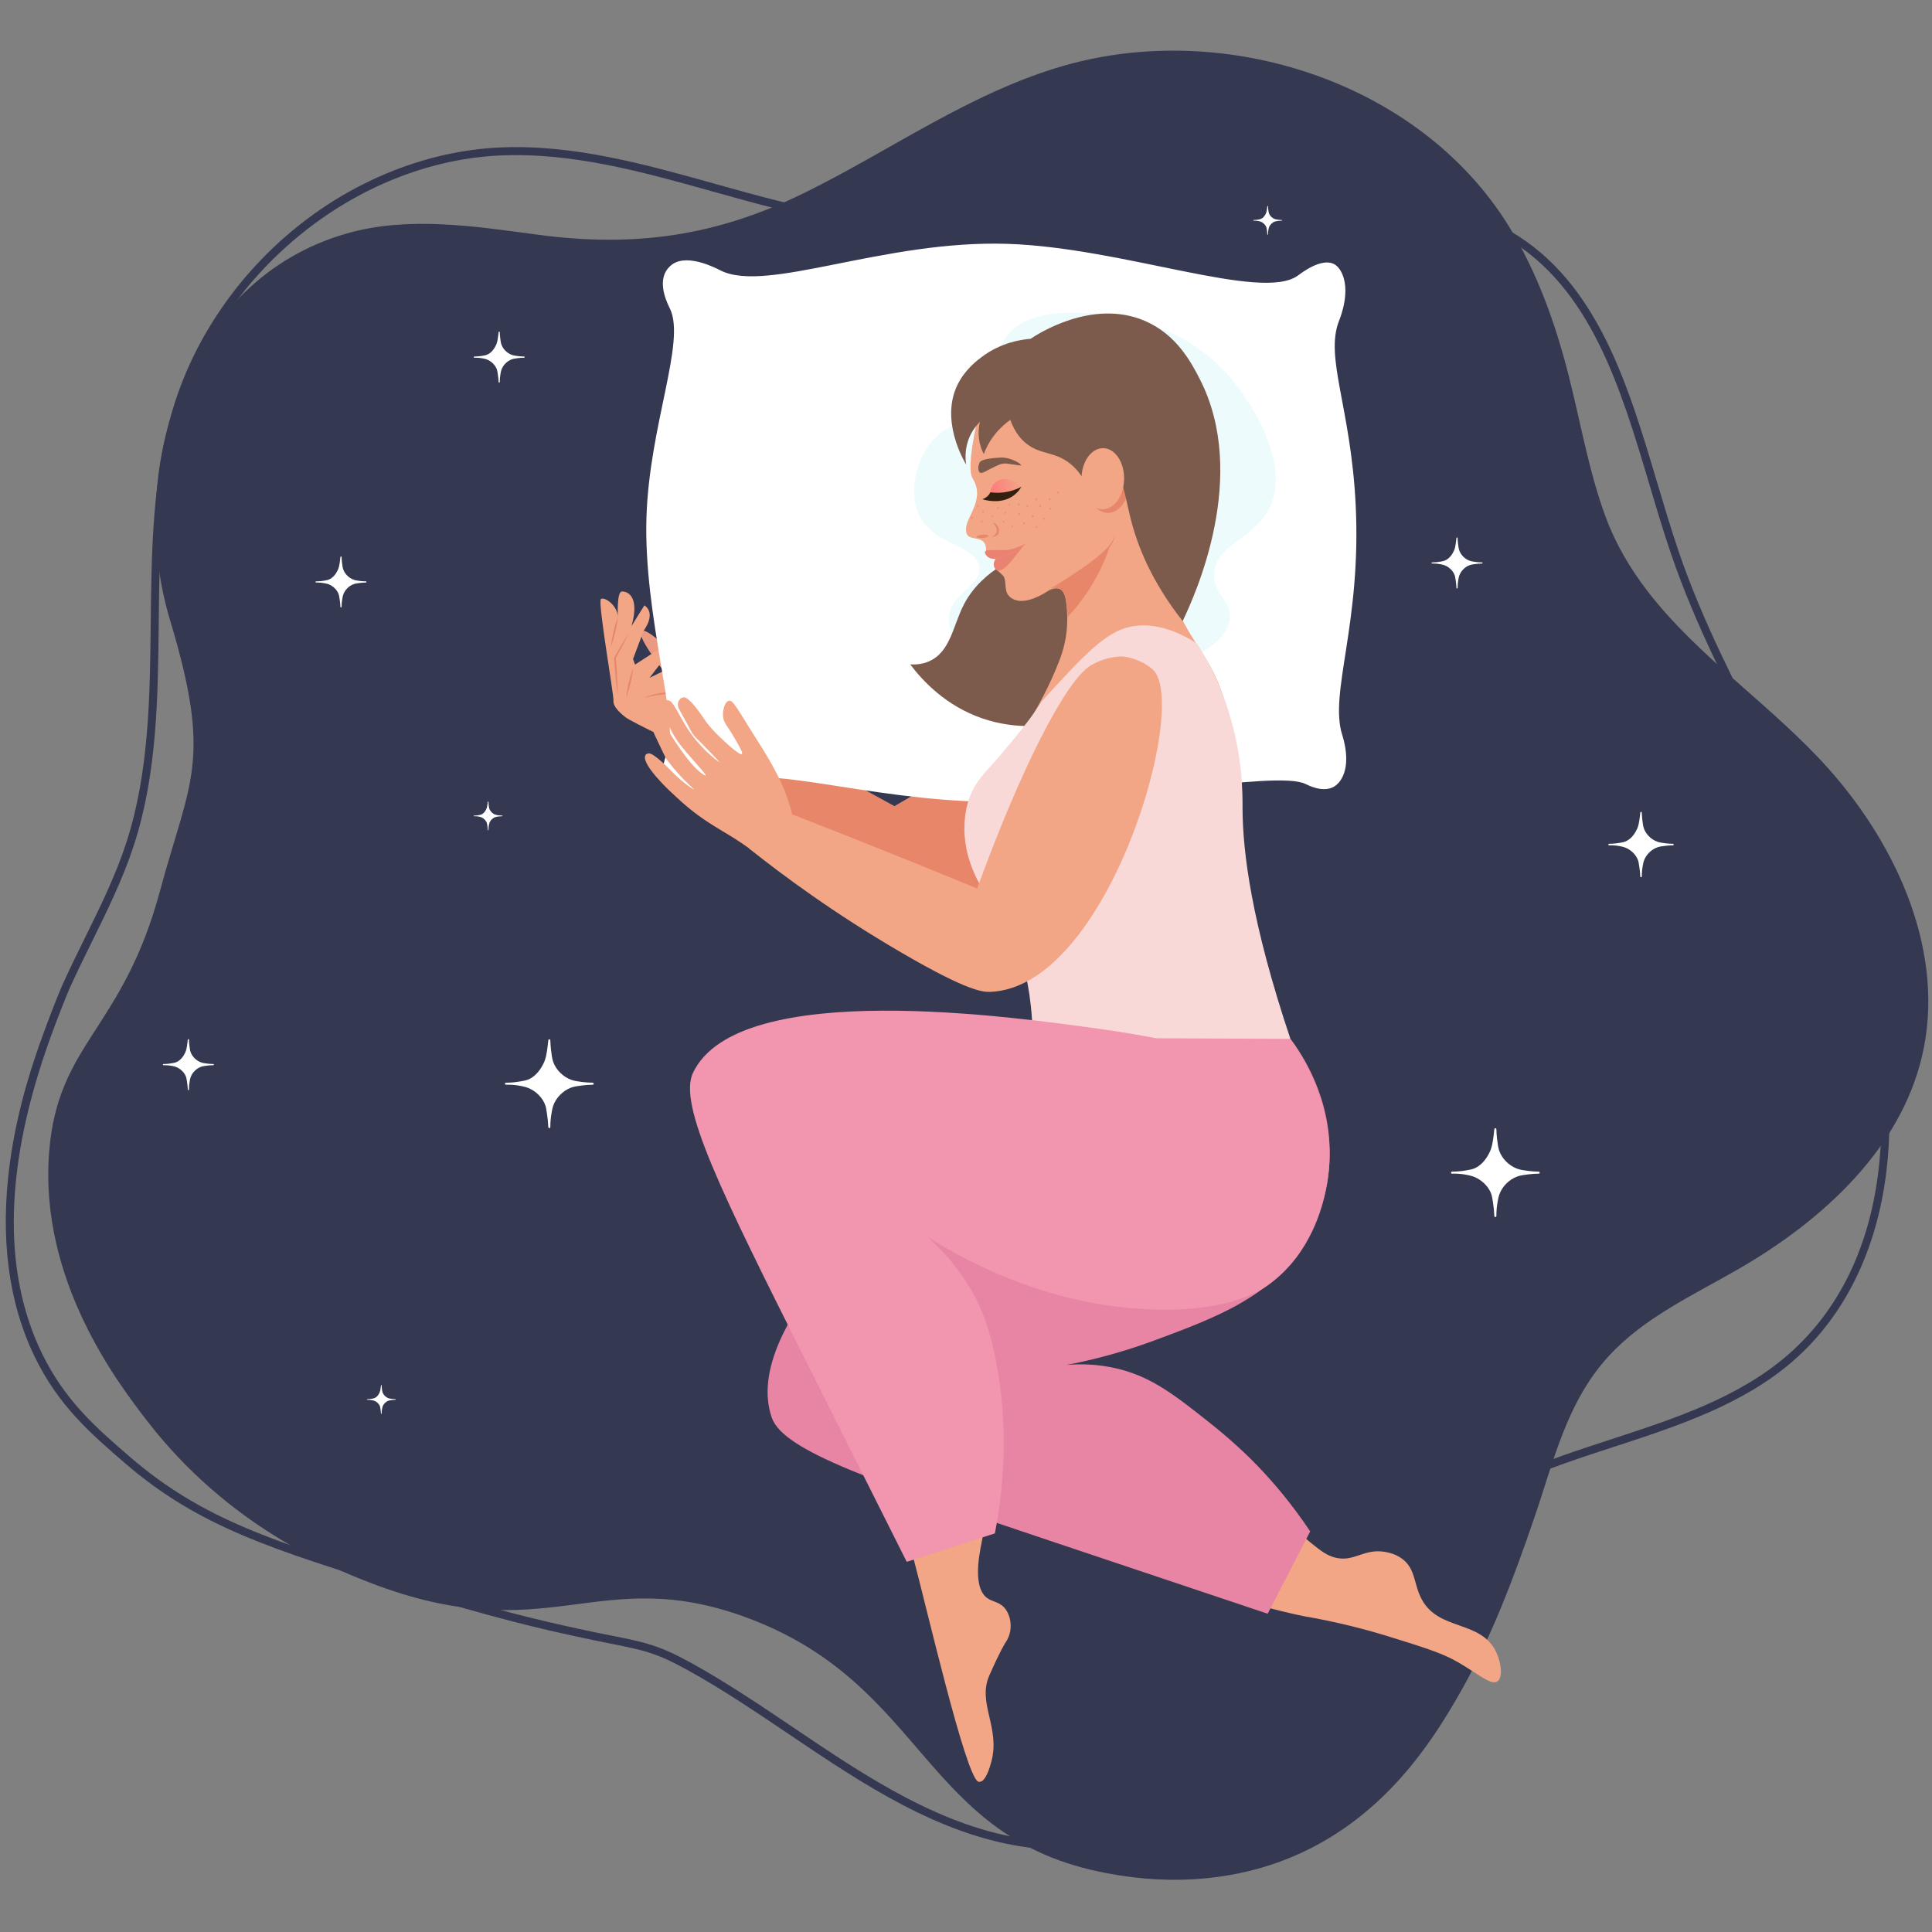 <svg version="1.2" preserveAspectRatio="xMidYMid meet" height="350" viewBox="0 0 262.5 262.5" zoomAndPan="magnify" width="350" xmlns:xlink="http://www.w3.org/1999/xlink" xmlns="http://www.w3.org/2000/svg"><rect x="0" y="0" width="262.5" height="262.5" fill="#808080" stroke="none"/><defs><clipPath id="4f4f497e0c"><path d="M 6.484 6.883 L 261.996 6.883 L 261.996 255.402 L 6.484 255.402 Z M 6.484 6.883"></path></clipPath><clipPath id="891c39f914"><path d="M 134.508 65 L 138.848 65 L 138.848 67 L 134.508 67 Z M 134.508 65"></path></clipPath><clipPath id="8e82d98126"><path d="M 134.555 66.891 C 134.555 66.891 134.57 66.258 135.051 65.73 C 135.051 65.73 135.398 65.348 135.945 65.172 C 137.285 64.746 138.719 66.078 138.781 66.137 C 138.441 66.34 138.016 66.551 137.504 66.715 C 136.273 67.102 135.191 67.004 134.555 66.891 Z M 134.555 66.891"></path></clipPath><clipPath id="c65a970f1d"><path d="M 134.555 66.891 C 134.555 66.891 134.57 66.258 135.051 65.73 C 135.051 65.73 135.398 65.348 135.945 65.172 C 137.285 64.746 138.719 66.078 138.781 66.137 C 138.441 66.34 138.016 66.551 137.504 66.715 C 136.273 67.102 135.191 67.004 134.555 66.891"></path></clipPath><clipPath id="c40b00d972"><path d="M 134.117 64.832 L 134.711 67.895 L 139.223 67.016 L 138.629 63.957 Z M 134.117 64.832"></path></clipPath><linearGradient id="a3f0736eed" y2="0" gradientUnits="userSpaceOnUse" x2="1.051" y1="0" gradientTransform="matrix(4.212,-0.819,0.818,4.217,134.458,66.397)" x1="-0.006"><stop offset="0" style="stop-color:#ff7b7b;stop-opacity:1;"></stop><stop offset="0.016" style="stop-color:#ff7b7b;stop-opacity:1;"></stop><stop offset="0.031" style="stop-color:#ff7c7b;stop-opacity:1;"></stop><stop offset="0.047" style="stop-color:#ff7c7b;stop-opacity:1;"></stop><stop offset="0.062" style="stop-color:#fe7d7b;stop-opacity:1;"></stop><stop offset="0.07" style="stop-color:#fe7d7c;stop-opacity:1;"></stop><stop offset="0.078" style="stop-color:#fe7e7c;stop-opacity:1;"></stop><stop offset="0.094" style="stop-color:#fe7f7c;stop-opacity:1;"></stop><stop offset="0.109" style="stop-color:#fe7f7c;stop-opacity:1;"></stop><stop offset="0.125" style="stop-color:#fd807c;stop-opacity:1;"></stop><stop offset="0.141" style="stop-color:#fd817c;stop-opacity:1;"></stop><stop offset="0.156" style="stop-color:#fd817c;stop-opacity:1;"></stop><stop offset="0.172" style="stop-color:#fd827d;stop-opacity:1;"></stop><stop offset="0.188" style="stop-color:#fd837d;stop-opacity:1;"></stop><stop offset="0.195" style="stop-color:#fd837d;stop-opacity:1;"></stop><stop offset="0.203" style="stop-color:#fc847d;stop-opacity:1;"></stop><stop offset="0.219" style="stop-color:#fc847d;stop-opacity:1;"></stop><stop offset="0.227" style="stop-color:#fc847d;stop-opacity:1;"></stop><stop offset="0.234" style="stop-color:#fc857e;stop-opacity:1;"></stop><stop offset="0.25" style="stop-color:#fc857e;stop-opacity:1;"></stop><stop offset="0.266" style="stop-color:#fc867e;stop-opacity:1;"></stop><stop offset="0.273" style="stop-color:#fc867e;stop-opacity:1;"></stop><stop offset="0.281" style="stop-color:#fb877e;stop-opacity:1;"></stop><stop offset="0.297" style="stop-color:#fb877e;stop-opacity:1;"></stop><stop offset="0.312" style="stop-color:#fb887e;stop-opacity:1;"></stop><stop offset="0.328" style="stop-color:#fb897e;stop-opacity:1;"></stop><stop offset="0.344" style="stop-color:#fa897f;stop-opacity:1;"></stop><stop offset="0.352" style="stop-color:#fa8a7f;stop-opacity:1;"></stop><stop offset="0.359" style="stop-color:#fa8b7f;stop-opacity:1;"></stop><stop offset="0.375" style="stop-color:#fa8b7f;stop-opacity:1;"></stop><stop offset="0.391" style="stop-color:#fa8c7f;stop-opacity:1;"></stop><stop offset="0.406" style="stop-color:#fa8c7f;stop-opacity:1;"></stop><stop offset="0.422" style="stop-color:#f98d80;stop-opacity:1;"></stop><stop offset="0.438" style="stop-color:#f98e80;stop-opacity:1;"></stop><stop offset="0.453" style="stop-color:#f98e80;stop-opacity:1;"></stop><stop offset="0.469" style="stop-color:#f98f80;stop-opacity:1;"></stop><stop offset="0.477" style="stop-color:#f99080;stop-opacity:1;"></stop><stop offset="0.484" style="stop-color:#f89181;stop-opacity:1;"></stop><stop offset="0.5" style="stop-color:#f89181;stop-opacity:1;"></stop><stop offset="0.516" style="stop-color:#f89181;stop-opacity:1;"></stop><stop offset="0.531" style="stop-color:#f89281;stop-opacity:1;"></stop><stop offset="0.562" style="stop-color:#f89381;stop-opacity:1;"></stop><stop offset="0.57" style="stop-color:#f79481;stop-opacity:1;"></stop><stop offset="0.578" style="stop-color:#f79481;stop-opacity:1;"></stop><stop offset="0.586" style="stop-color:#f79582;stop-opacity:1;"></stop><stop offset="0.594" style="stop-color:#f79582;stop-opacity:1;"></stop><stop offset="0.609" style="stop-color:#f79682;stop-opacity:1;"></stop><stop offset="0.625" style="stop-color:#f79682;stop-opacity:1;"></stop><stop offset="0.641" style="stop-color:#f79782;stop-opacity:1;"></stop><stop offset="0.656" style="stop-color:#f69882;stop-opacity:1;"></stop><stop offset="0.672" style="stop-color:#f69883;stop-opacity:1;"></stop><stop offset="0.688" style="stop-color:#f69983;stop-opacity:1;"></stop><stop offset="0.695" style="stop-color:#f69a83;stop-opacity:1;"></stop><stop offset="0.703" style="stop-color:#f69a83;stop-opacity:1;"></stop><stop offset="0.719" style="stop-color:#f59b83;stop-opacity:1;"></stop><stop offset="0.734" style="stop-color:#f59b83;stop-opacity:1;"></stop><stop offset="0.742" style="stop-color:#f59c83;stop-opacity:1;"></stop><stop offset="0.75" style="stop-color:#f59c83;stop-opacity:1;"></stop><stop offset="0.781" style="stop-color:#f59d84;stop-opacity:1;"></stop><stop offset="0.789" style="stop-color:#f49e84;stop-opacity:1;"></stop><stop offset="0.797" style="stop-color:#f49e84;stop-opacity:1;"></stop><stop offset="0.812" style="stop-color:#f49f84;stop-opacity:1;"></stop><stop offset="0.828" style="stop-color:#f4a084;stop-opacity:1;"></stop><stop offset="0.844" style="stop-color:#f4a085;stop-opacity:1;"></stop><stop offset="0.852" style="stop-color:#f3a185;stop-opacity:1;"></stop><stop offset="0.859" style="stop-color:#f3a185;stop-opacity:1;"></stop><stop offset="0.867" style="stop-color:#f3a285;stop-opacity:1;"></stop><stop offset="0.875" style="stop-color:#f3a285;stop-opacity:1;"></stop><stop offset="0.906" style="stop-color:#f3a385;stop-opacity:1;"></stop><stop offset="0.914" style="stop-color:#f3a485;stop-opacity:1;"></stop><stop offset="0.922" style="stop-color:#f3a485;stop-opacity:1;"></stop><stop offset="0.938" style="stop-color:#f2a586;stop-opacity:1;"></stop><stop offset="1" style="stop-color:#f2a586;stop-opacity:1;"></stop></linearGradient></defs><g id="c0939ffd6a"><path d="M 5.672 183.828 C 8.797 190.289 13.078 193.992 17.609 197.91 C 27.52 206.477 37.383 209.527 55.293 215.062 C 67.828 218.941 74.238 220.344 78.48 221.277 C 80.348 221.688 81.844 221.984 83.16 222.246 C 87.664 223.145 89.531 223.52 93.992 225.984 C 98.719 228.602 103.34 231.719 107.809 234.73 C 117.727 241.422 127.984 248.34 139.812 249.934 C 152.438 251.637 165.953 246.484 174.25 236.809 C 177.602 232.902 180.199 228.277 182.707 223.801 C 185.828 218.242 189.051 212.496 193.762 208.043 C 200.684 201.504 209.969 198.473 218.953 195.543 C 227.418 192.781 236.172 189.926 242.855 184.141 C 258.574 170.535 257.477 146.172 251.762 129.445 C 248.57 120.102 243.934 111.145 239.453 102.484 C 234.957 93.789 230.301 84.793 227.082 75.367 C 226.027 72.289 225.055 69.023 224.117 65.867 C 220.199 52.707 216.145 39.098 204.758 32.402 C 194.227 26.207 181.312 28.305 168.828 30.332 C 166.98 30.633 165.074 30.941 163.223 31.215 C 153.746 32.613 144.055 33.09 134.426 32.629 C 124.797 32.164 115.199 30.762 105.898 28.457 C 102.895 27.715 99.852 26.863 96.906 26.039 C 87.438 23.383 77.645 20.641 67.781 21.133 C 48.539 22.09 30.379 36.617 24.594 55.672 C 21.773 64.965 21.668 74.969 21.566 84.645 C 21.461 94.73 21.352 105.156 18.184 114.863 C 16.707 119.391 14.574 123.723 12.512 127.91 C 11.492 129.977 10.441 132.109 9.484 134.234 C 8.941 135.441 7.633 138.801 6.789 141.145 C 0.633 158.258 0.258 172.617 5.672 183.828 Z M 144.707 251.348 C 143.016 251.348 141.332 251.234 139.668 251.012 C 127.59 249.383 117.223 242.391 107.203 235.633 C 102.754 232.633 98.152 229.527 93.469 226.938 C 89.152 224.551 87.465 224.215 82.949 223.312 C 81.625 223.047 80.125 222.75 78.246 222.336 C 73.988 221.402 67.555 219.992 54.973 216.102 C 36.922 210.52 26.98 207.445 16.898 198.73 C 12.281 194.738 7.918 190.965 4.695 184.301 C 1.137 176.934 0 168.152 1.316 158.195 C 2.371 150.223 4.75 143.602 5.77 140.777 C 6.617 138.41 7.945 135.016 8.496 133.789 C 9.461 131.645 10.516 129.504 11.539 127.43 C 13.586 123.273 15.703 118.977 17.152 114.527 C 20.266 104.977 20.375 94.637 20.48 84.633 C 20.582 74.883 20.688 64.797 23.555 55.355 C 26.398 45.984 32.348 37.289 40.301 30.867 C 48.352 24.371 58.094 20.527 67.727 20.047 C 77.766 19.547 87.645 22.316 97.199 24.992 C 100.137 25.812 103.172 26.664 106.16 27.402 C 124.598 31.969 144.273 32.914 163.066 30.141 C 164.906 29.867 166.812 29.559 168.652 29.262 C 181.332 27.203 194.438 25.07 205.309 31.465 C 217.062 38.379 221.176 52.195 225.156 65.559 C 226.094 68.703 227.062 71.957 228.109 75.016 C 231.301 84.367 235.938 93.32 240.418 101.984 C 244.918 110.68 249.57 119.672 252.789 129.094 C 256.199 139.07 257.449 149.742 256.305 159.152 C 254.996 169.957 250.59 178.883 243.562 184.965 C 236.715 190.891 227.855 193.781 219.289 196.578 C 210.422 199.469 201.25 202.461 194.508 208.832 C 189.918 213.172 186.734 218.848 183.652 224.336 C 181.117 228.855 178.496 233.527 175.074 237.516 C 170.867 242.422 165.32 246.281 159.047 248.676 C 154.402 250.441 149.527 251.348 144.707 251.348" style="stroke:none;fill-rule:nonzero;fill:#343851;fill-opacity:1;"></path><g clip-path="url(#4f4f497e0c)" clip-rule="nonzero"><path d="M 223.836 80.305 C 230.754 89.305 240.891 95.969 248.438 104.441 C 257.918 115.082 264.426 129.684 261.133 143.555 C 258.121 156.25 247.578 165.84 236.293 172.371 C 230.078 175.969 223.332 179.02 218.5 184.336 C 212.867 190.535 211.156 198.352 208.539 206.004 C 205.633 214.516 202.441 223.039 197.898 230.824 C 194.383 236.855 188.262 246.406 176.891 251.703 C 165.184 257.156 153.844 255.164 150.273 254.488 C 125.219 249.742 125.973 228.848 101.461 219.785 C 81.105 212.262 74.473 224.41 50.191 215.008 C 45.008 213 31.008 207.371 19.953 193.008 C 16.062 187.957 5.312 173.988 6.676 156.543 C 7.84 141.621 16.629 140.004 21.73 121.078 C 25.824 105.891 28.895 103.477 23.09 84.207 C 17.043 64.113 25.062 38.004 47.137 31.715 C 55.527 29.324 64.457 30.742 73.102 31.895 C 86.281 33.645 97.348 32.082 109.305 26.199 C 121.023 20.434 131.852 12.578 144.527 8.934 C 166.359 2.656 192.836 11.023 205.008 30.746 C 208.836 36.953 211.324 43.91 213.121 50.977 C 214.754 57.387 215.852 63.957 218.129 70.164 C 219.512 73.922 221.488 77.246 223.836 80.305" style="stroke:none;fill-rule:nonzero;fill:#343851;fill-opacity:1;"></path></g><path d="M 92.824 90.246 C 92.824 90.246 88.309 85.348 87.23 85.707 C 86.156 86.07 90.164 91.152 90.164 91.152 L 92.824 90.246" style="stroke:none;fill-rule:nonzero;fill:#ea9a81;fill-opacity:1;"></path><path d="M 92.898 101.453 C 92.898 101.453 85.777 98.074 84.988 97.453 C 84.195 96.836 83.281 95.973 83.352 95.223 C 83.422 94.473 81.184 81.746 81.645 81.395 C 82.105 81.039 83.895 82.219 83.953 83.828 C 83.953 83.828 83.773 80.398 84.492 80.363 C 85.211 80.328 86.961 80.961 85.812 85.043 L 87.547 82.254 C 87.547 82.254 89.25 83.121 87.453 85.703 L 86.012 89.535 L 86.281 90.301 L 91.496 86.918 C 91.496 86.918 92.535 88.816 90.469 89.848 L 89.559 90.387 C 89.559 90.387 88.574 91.672 88.246 92.102 C 88.887 91.789 89.527 91.477 90.168 91.164 C 91.039 90.867 91.906 90.562 92.773 90.262 C 93.57 90.691 95.074 91.648 96.141 93.465 C 96.57 94.195 97.23 95.316 97.152 96.66 C 97.039 98.668 95.312 100.496 92.898 101.453" style="stroke:none;fill-rule:nonzero;fill:#f2a686;fill-opacity:1;"></path><path d="M 85.078 94.789 C 85.109 94.445 85.16 94.102 85.223 93.762 C 85.281 93.422 85.355 93.086 85.43 92.75 C 85.512 92.414 85.594 92.082 85.691 91.75 C 85.785 91.418 85.891 91.09 86.02 90.766 C 85.992 91.113 85.941 91.453 85.879 91.793 C 85.82 92.133 85.746 92.469 85.668 92.809 C 85.59 93.141 85.504 93.477 85.406 93.805 C 85.312 94.137 85.207 94.469 85.078 94.789" style="stroke:none;fill-rule:nonzero;fill:#e8866a;fill-opacity:1;"></path><path d="M 83.934 94.496 C 83.871 94.074 83.824 93.648 83.773 93.223 C 83.723 92.801 83.684 92.375 83.641 91.949 C 83.602 91.523 83.562 91.098 83.531 90.672 C 83.496 90.246 83.465 89.82 83.438 89.391 L 83.434 89.355 L 83.453 89.324 C 83.766 88.77 84.086 88.219 84.414 87.676 C 84.578 87.402 84.742 87.129 84.91 86.859 C 85.082 86.59 85.246 86.316 85.422 86.051 C 85.289 86.34 85.141 86.625 85 86.91 C 84.859 87.195 84.715 87.477 84.566 87.762 C 84.27 88.324 83.969 88.887 83.66 89.441 L 83.676 89.375 C 83.711 89.801 83.742 90.227 83.77 90.652 C 83.801 91.082 83.824 91.508 83.848 91.934 C 83.871 92.359 83.891 92.785 83.902 93.215 C 83.914 93.641 83.93 94.07 83.934 94.496" style="stroke:none;fill-rule:nonzero;fill:#e8866a;fill-opacity:1;"></path><path d="M 83.953 83.828 C 83.926 84.176 83.875 84.516 83.812 84.855 C 83.754 85.195 83.68 85.531 83.605 85.871 C 83.523 86.203 83.441 86.535 83.344 86.867 C 83.246 87.199 83.141 87.531 83.016 87.852 C 83.043 87.508 83.094 87.164 83.156 86.824 C 83.215 86.484 83.289 86.148 83.363 85.812 C 83.445 85.477 83.527 85.145 83.625 84.812 C 83.723 84.48 83.828 84.152 83.953 83.828" style="stroke:none;fill-rule:nonzero;fill:#e8866a;fill-opacity:1;"></path><path d="M 87.469 94.824 C 87.98 94.598 88.516 94.426 89.062 94.297 C 89.332 94.234 89.609 94.184 89.887 94.141 C 90.164 94.102 90.445 94.074 90.727 94.055 C 91.004 94.043 91.285 94.031 91.566 94.039 C 91.848 94.047 92.129 94.059 92.406 94.09 C 92.965 94.148 93.516 94.254 94.051 94.418 C 93.496 94.355 92.945 94.305 92.391 94.281 C 91.84 94.262 91.289 94.266 90.742 94.301 C 90.191 94.332 89.645 94.398 89.098 94.488 C 88.555 94.574 88.012 94.695 87.469 94.824" style="stroke:none;fill-rule:nonzero;fill:#e8866a;fill-opacity:1;"></path><path d="M 154.105 89.598 C 149.359 88.949 145.793 92.457 140.285 96.844 C 135.945 100.301 129.746 104.82 121.531 109.527 C 113.305 105.023 105.078 100.523 96.852 96.02 C 95.316 97.723 93.781 99.426 92.246 101.129 C 95.461 105.141 99.898 110.133 105.734 115.293 C 112.633 121.391 116.184 124.453 121.168 125.215 C 125.918 125.938 130.32 123.926 139.133 119.902 C 147.969 115.871 153.25 113.379 157.492 107.578 C 159.41 104.957 163.336 99.59 161.34 94.836 C 160.137 91.969 157.062 90 154.105 89.598" style="stroke:none;fill-rule:nonzero;fill:#e8866a;fill-opacity:1;"></path><path d="M 182.203 105.922 C 181.801 106.555 181.367 106.82 181.172 106.926 C 179.668 107.723 177.711 106.676 177.359 106.508 C 173.312 104.578 151.289 109.258 134.016 108.938 C 117.52 108.633 104.109 103.754 98.371 106.336 C 98.172 106.422 93.883 108.367 91.484 106.926 C 91.281 106.801 90.785 106.496 90.453 105.902 C 89.641 104.449 90.531 102.555 90.688 102.188 C 92.34 98.254 87.402 83.703 87.836 70.207 C 88.238 57.766 93.199 46.453 91.031 41.949 C 90.793 41.449 89.387 38.797 90.461 36.891 C 90.52 36.785 90.824 36.266 91.395 35.883 C 93.547 34.445 97.344 36.469 97.938 36.762 C 104.219 39.887 120.051 32.57 136.957 33.133 C 152.621 33.656 171.383 41.016 176.324 37.453 C 176.785 37.121 179.52 34.973 181.266 35.887 C 181.535 36.027 181.867 36.285 182.195 36.875 C 183.613 39.438 182.109 43.148 181.934 43.59 C 179.973 48.582 183.527 55.309 184.191 68.5 C 185.012 84.832 180.555 94.113 182.367 99.852 C 182.496 100.27 183.617 103.688 182.203 105.922" style="stroke:none;fill-rule:nonzero;fill:#ffffff;fill-opacity:1;"></path><path d="M 172.531 68.926 C 170.453 73.301 165.219 73.836 164.965 77.902 C 164.785 80.773 167.336 81.48 167.102 83.996 C 166.594 89.547 153.637 92.383 151.309 92.891 C 146.73 93.895 143.129 94.633 138.805 93.223 C 134.211 91.723 128.637 87.738 128.934 83.832 C 129.184 80.57 133.344 79.707 133.047 77.078 C 132.695 73.984 126.816 74.266 124.82 69.832 C 123.449 66.785 124.547 62.93 126.137 60.609 C 128.637 56.961 131.664 58.105 134.199 54.516 C 136.73 50.926 134.637 48.461 136.832 45.621 C 140.164 41.305 148.41 42.547 151.309 42.984 C 153.93 43.379 161.281 44.602 166.938 51.055 C 170.211 54.785 175.336 63.031 172.531 68.926" style="stroke:none;fill-rule:nonzero;fill:#edfbfc;fill-opacity:1;"></path><path d="M 133.426 97.594 C 128.52 95.895 125.379 92.543 123.672 90.27 C 124.312 90.309 125.27 90.281 126.254 89.84 C 129.164 88.543 129.484 84.961 130.988 82.082 C 133.52 77.242 139.004 75.164 141.176 74.613 C 147.578 72.992 155.305 77.066 160.688 84.383 C 160.145 85.879 159.168 88.066 157.391 90.27 C 152.207 96.691 142.309 100.672 133.426 97.594" style="stroke:none;fill-rule:nonzero;fill:#7c5b4d;fill-opacity:1;"></path><path d="M 144.895 85.973 C 144.668 87.84 144.156 89.297 143.418 91.035 C 140.477 97.953 136.973 102.125 134.609 105.422 C 134.734 105.426 134.855 105.426 134.977 105.43 L 168.352 105.43 C 167.965 101.602 167.488 98.449 166.324 94.949 C 164 87.949 161.793 88.176 158.215 78.73 C 157.836 77.723 157.031 75.387 155.418 70.715 C 154.098 66.887 153.031 63.734 152.32 61.613 C 148.789 65.578 145.258 69.547 141.73 73.516 C 143.281 76.012 145.547 80.555 144.895 85.973" style="stroke:none;fill-rule:nonzero;fill:#f2a686;fill-opacity:1;"></path><path d="M 132.711 67.602 C 132.379 69.691 130.977 70.926 131.297 72.332 C 131.32 72.438 131.336 72.5 131.375 72.582 C 131.75 73.324 132.988 72.984 133.609 73.602 C 133.832 73.824 134.07 74.258 133.949 75.207 C 134.398 75.445 134.848 75.684 135.293 75.918 C 135.094 76.867 135.242 77.258 135.434 77.438 C 135.516 77.516 135.75 77.688 136.098 78.031 C 136.184 78.113 136.254 78.188 136.27 78.203 C 136.793 78.758 136.418 80.023 136.945 80.797 C 137.262 81.262 137.746 81.441 137.91 81.504 C 139.516 82.105 141.805 80.66 142.082 80.484 C 142.41 80.277 143.16 79.766 143.902 80 C 143.902 80 143.973 80.023 144.039 80.055 C 144.887 80.438 145.027 82.457 145.059 83.008 C 149.438 81.656 153.816 80.305 158.199 78.953 C 157.938 78.113 157.605 76.957 157.191 75.34 C 156.863 74.07 156.719 73.43 156.488 72.477 C 154.156 62.789 152.797 56.723 149.301 54.375 C 143.895 50.742 134.227 56.457 132.711 57.379 C 131.641 62.41 131.738 64.316 132.145 64.996 C 132.234 65.141 132.734 65.895 132.758 66.941 C 132.762 67.145 132.75 67.344 132.711 67.602" style="stroke:none;fill-rule:nonzero;fill:#f2a686;fill-opacity:1;"></path><path d="M 144.16 80.129 C 144.43 80.324 144.566 80.602 144.691 81.027 C 144.867 81.641 145.066 82.586 145.059 83.832 C 146.117 82.699 147.359 81.172 148.512 79.219 C 149.578 77.41 150.289 75.719 150.766 74.32 C 149.398 75.574 147.766 76.906 145.852 78.199 C 144.723 78.961 143.625 79.625 142.582 80.199 C 143.125 79.867 143.754 79.832 144.16 80.129" style="stroke:none;fill-rule:nonzero;fill:#e8866a;fill-opacity:1;"></path><path d="M 133.84 74.934 C 133.914 74.766 134.195 74.738 135.453 74.738 C 135.953 74.738 136.207 74.738 136.336 74.742 C 136.938 74.766 137.891 74.617 139.383 73.844 C 138.762 74.359 138.207 74.742 137.777 74.98 C 136.832 75.508 135.953 75.777 135.293 75.918 C 135.215 75.938 135.055 75.945 134.859 75.914 C 134.695 75.891 134.328 75.836 134.074 75.539 C 134.016 75.473 133.738 75.152 133.84 74.934" style="stroke:none;fill-rule:nonzero;fill:#ea8271;fill-opacity:1;"></path><path d="M 139.383 73.844 C 138.75 74.391 137.832 75.047 136.609 75.52 C 136.141 75.699 135.699 75.828 135.293 75.918 C 135.238 75.992 134.934 76.395 135.043 76.887 C 135.055 76.938 135.168 77.418 135.52 77.523 C 135.594 77.547 135.699 77.562 135.84 77.516 C 136.727 77.215 137.531 76.102 137.926 75.578 C 138.254 75.141 138.738 74.539 139.383 73.844" style="stroke:none;fill-rule:nonzero;fill:#ea8271;fill-opacity:1;"></path><path d="M 153.461 65.582 C 153.426 67.875 152.105 69.711 150.504 69.688 C 148.902 69.668 147.633 67.789 147.668 65.496 C 147.699 63.207 149.023 61.367 150.625 61.391 C 152.223 61.418 153.496 63.293 153.461 65.582" style="stroke:none;fill-rule:nonzero;fill:#e8866a;fill-opacity:1;"></path><path d="M 133.16 64.219 C 133.477 64.398 133.867 63.996 135.426 63.285 C 135.758 63.133 136.027 63.016 136.398 62.984 C 136.68 62.957 136.852 62.992 137.445 63.082 C 138.297 63.207 138.723 63.27 138.738 63.223 C 138.789 63.086 137.73 62.332 136.41 62.18 C 136.074 62.141 135.668 62.18 134.855 62.254 C 134.691 62.273 133.383 62.402 133.133 62.793 C 133.051 62.922 132.938 63.305 132.934 63.336 C 132.93 63.355 132.93 63.371 132.93 63.383 C 132.922 63.469 132.875 64.055 133.16 64.219" style="stroke:none;fill-rule:nonzero;fill:#7c5b4d;fill-opacity:1;"></path><path d="M 142.383 80.195 C 143.242 79.664 144.098 79.133 144.945 78.594 C 145.793 78.047 146.629 77.496 147.449 76.914 C 148.266 76.336 149.066 75.73 149.809 75.059 C 149.992 74.891 150.172 74.719 150.344 74.539 C 150.516 74.359 150.68 74.172 150.832 73.977 C 150.984 73.777 151.121 73.57 151.227 73.348 C 151.336 73.125 151.41 72.883 151.414 72.629 C 151.418 72.691 151.426 72.754 151.422 72.82 C 151.422 72.852 151.422 72.883 151.418 72.914 L 151.406 73.012 C 151.406 73.023 151.402 73.043 151.398 73.055 L 151.387 73.105 C 151.379 73.137 151.375 73.168 151.363 73.199 C 151.348 73.258 151.328 73.32 151.305 73.383 C 151.219 73.621 151.094 73.848 150.953 74.062 C 150.672 74.488 150.332 74.871 149.973 75.234 C 149.793 75.414 149.605 75.586 149.418 75.754 C 149.227 75.926 149.031 76.086 148.836 76.25 C 148.441 76.566 148.035 76.871 147.625 77.164 C 146.797 77.75 145.941 78.289 145.066 78.793 C 144.852 78.922 144.629 79.047 144.41 79.168 C 144.188 79.289 143.965 79.41 143.742 79.527 C 143.293 79.758 142.844 79.988 142.383 80.195" style="stroke:none;fill-rule:nonzero;fill:#e8866a;fill-opacity:1;"></path><path d="M 134.723 72.922 C 134.832 72.875 134.93 72.828 135.02 72.77 C 135.113 72.715 135.191 72.648 135.258 72.578 C 135.273 72.562 135.285 72.543 135.301 72.523 C 135.312 72.504 135.328 72.488 135.34 72.465 C 135.348 72.445 135.359 72.426 135.371 72.406 L 135.395 72.344 C 135.398 72.32 135.406 72.301 135.414 72.277 C 135.418 72.258 135.422 72.234 135.426 72.211 C 135.43 72.188 135.43 72.164 135.434 72.141 C 135.434 72.117 135.434 72.094 135.434 72.07 C 135.43 71.883 135.371 71.688 135.277 71.504 C 135.266 71.48 135.254 71.461 135.242 71.438 C 135.227 71.414 135.215 71.391 135.203 71.371 C 135.172 71.328 135.145 71.281 135.109 71.238 C 135.047 71.148 134.973 71.07 134.895 70.98 C 135.008 71.012 135.117 71.062 135.215 71.129 C 135.238 71.145 135.266 71.164 135.285 71.18 C 135.309 71.199 135.332 71.223 135.355 71.238 C 135.379 71.262 135.398 71.281 135.418 71.305 C 135.438 71.328 135.461 71.348 135.477 71.371 C 135.629 71.562 135.734 71.805 135.738 72.066 C 135.738 72.195 135.719 72.328 135.664 72.449 C 135.605 72.574 135.52 72.684 135.414 72.758 C 135.309 72.832 135.191 72.883 135.078 72.91 C 134.957 72.934 134.84 72.941 134.723 72.922" style="stroke:none;fill-rule:nonzero;fill:#e8866a;fill-opacity:1;"></path><path d="M 134.316 72.809 C 134.324 72.918 133.906 73.051 133.574 73.086 C 133.168 73.129 132.699 73.047 132.688 72.934 C 132.68 72.828 133.07 72.699 133.375 72.656 C 133.812 72.598 134.309 72.688 134.316 72.809" style="stroke:none;fill-rule:nonzero;fill:#e8866a;fill-opacity:1;"></path><g clip-path="url(#891c39f914)" clip-rule="nonzero"><g clip-path="url(#8e82d98126)" clip-rule="nonzero"><g clip-path="url(#c65a970f1d)" clip-rule="nonzero"><g clip-path="url(#c40b00d972)" clip-rule="nonzero"><path d="M 134.176 65.066 L 134.711 67.82 L 139.16 66.957 L 138.629 64.203 Z M 134.176 65.066" style="stroke:none;fill-rule:nonzero;fill:url(#a3f0736eed);"></path></g></g></g></g><path d="M 134.555 66.891 C 134.941 66.941 135.383 66.973 135.875 66.945 C 137.145 66.875 138.145 66.469 138.781 66.137 C 138.562 66.512 138.234 66.941 137.742 67.309 C 136.008 68.605 133.781 67.93 133.465 67.828 C 133.641 67.773 133.973 67.641 134.262 67.328 C 134.406 67.172 134.496 67.016 134.555 66.891" style="stroke:none;fill-rule:nonzero;fill:#34200f;fill-opacity:1;"></path><path d="M 131.277 63.125 C 130.941 62.574 127.703 57.062 130.129 52.207 C 131.125 50.211 132.758 48.969 133.426 48.469 C 136.039 46.527 138.754 46.133 140.027 46.031 C 140.977 45.391 148.414 40.555 155.523 43.586 C 159.836 45.426 161.852 49.23 163.016 51.508 C 169.738 64.633 162.406 80.797 160.688 84.383 C 156.402 78.938 154.523 74.078 153.625 70.48 C 152.793 67.172 152.348 63.5 150.656 63 C 150.102 62.836 149.137 63.113 147.371 65.422 C 147.02 64.75 146.41 63.793 145.379 62.98 C 143.273 61.316 141.395 61.809 139.457 60.273 C 138.766 59.727 137.887 58.777 137.266 57.051 C 136.688 57.457 135.93 58.082 135.207 58.984 C 134.395 59.996 133.93 60.984 133.664 61.691 C 133.434 61.246 133.137 60.539 133.02 59.629 C 132.891 58.633 133.023 57.812 133.148 57.309 C 132.73 57.723 132.156 58.398 131.73 59.371 C 131.027 60.992 131.172 62.469 131.277 63.125" style="stroke:none;fill-rule:nonzero;fill:#7c5b4d;fill-opacity:1;"></path><path d="M 138.559 68.523 C 138.57 68.602 138.516 68.672 138.441 68.688 C 138.363 68.699 138.289 68.648 138.277 68.57 C 138.266 68.492 138.316 68.418 138.395 68.406 C 138.469 68.391 138.543 68.445 138.559 68.523" style="stroke:none;fill-rule:nonzero;fill:#f28d79;fill-opacity:1;"></path><path d="M 140.891 67.84 C 140.906 67.918 140.852 67.992 140.777 68.004 C 140.699 68.016 140.625 67.965 140.613 67.887 C 140.598 67.809 140.652 67.734 140.727 67.723 C 140.809 67.711 140.879 67.762 140.891 67.84" style="stroke:none;fill-rule:nonzero;fill:#f28d79;fill-opacity:1;"></path><path d="M 139.75 68.754 C 139.762 68.832 139.711 68.906 139.633 68.918 C 139.555 68.934 139.48 68.879 139.469 68.801 C 139.457 68.723 139.508 68.652 139.586 68.637 C 139.664 68.625 139.738 68.676 139.75 68.754" style="stroke:none;fill-rule:nonzero;fill:#f28d79;fill-opacity:1;"></path><path d="M 138.629 69.809 C 138.641 69.887 138.59 69.961 138.516 69.973 C 138.438 69.988 138.363 69.934 138.348 69.855 C 138.336 69.777 138.391 69.707 138.465 69.695 C 138.543 69.68 138.617 69.734 138.629 69.809" style="stroke:none;fill-rule:nonzero;fill:#f28d79;fill-opacity:1;"></path><path d="M 132.191 70.324 C 132.207 70.402 132.152 70.477 132.074 70.488 C 132 70.504 131.926 70.449 131.91 70.371 C 131.898 70.293 131.949 70.223 132.027 70.207 C 132.105 70.195 132.18 70.246 132.191 70.324" style="stroke:none;fill-rule:nonzero;fill:#f28d79;fill-opacity:1;"></path><path d="M 141.477 68.75 C 141.492 68.828 141.441 68.902 141.363 68.914 C 141.285 68.926 141.211 68.875 141.199 68.797 C 141.184 68.723 141.238 68.648 141.316 68.633 C 141.395 68.621 141.465 68.672 141.477 68.75" style="stroke:none;fill-rule:nonzero;fill:#f28d79;fill-opacity:1;"></path><path d="M 141.949 70.461 C 141.961 70.535 141.91 70.609 141.832 70.625 C 141.758 70.637 141.684 70.582 141.668 70.508 C 141.656 70.43 141.707 70.355 141.785 70.344 C 141.863 70.328 141.938 70.383 141.949 70.461" style="stroke:none;fill-rule:nonzero;fill:#f28d79;fill-opacity:1;"></path><path d="M 140.465 70.113 C 140.48 70.188 140.426 70.262 140.348 70.277 C 140.273 70.289 140.199 70.238 140.184 70.16 C 140.172 70.082 140.223 70.008 140.301 69.996 C 140.379 69.98 140.453 70.035 140.465 70.113" style="stroke:none;fill-rule:nonzero;fill:#f28d79;fill-opacity:1;"></path><path d="M 142.836 69.098 C 142.848 69.176 142.797 69.25 142.719 69.262 C 142.641 69.277 142.566 69.223 142.555 69.145 C 142.543 69.07 142.594 68.996 142.672 68.98 C 142.75 68.969 142.824 69.023 142.836 69.098" style="stroke:none;fill-rule:nonzero;fill:#f28d79;fill-opacity:1;"></path><path d="M 143.906 66.898 C 143.918 66.977 143.867 67.047 143.789 67.062 C 143.711 67.074 143.641 67.023 143.625 66.945 C 143.613 66.867 143.664 66.793 143.742 66.781 C 143.82 66.766 143.891 66.82 143.906 66.898" style="stroke:none;fill-rule:nonzero;fill:#f28d79;fill-opacity:1;"></path><path d="M 142.762 67.812 C 142.773 67.891 142.723 67.965 142.645 67.977 C 142.57 67.988 142.496 67.938 142.48 67.859 C 142.469 67.781 142.52 67.707 142.598 67.695 C 142.676 67.684 142.75 67.734 142.762 67.812" style="stroke:none;fill-rule:nonzero;fill:#f28d79;fill-opacity:1;"></path><path d="M 138.98 71.113 C 138.992 71.191 139.066 71.242 139.145 71.227 C 139.223 71.215 139.273 71.141 139.262 71.062 C 139.25 70.988 139.176 70.934 139.098 70.949 C 139.02 70.961 138.969 71.031 138.98 71.113" style="stroke:none;fill-rule:nonzero;fill:#f28d79;fill-opacity:1;"></path><path d="M 133.445 69.566 C 133.457 69.641 133.531 69.695 133.609 69.68 C 133.688 69.668 133.738 69.594 133.727 69.516 C 133.711 69.438 133.637 69.387 133.562 69.402 C 133.484 69.414 133.434 69.488 133.445 69.566" style="stroke:none;fill-rule:nonzero;fill:#f28d79;fill-opacity:1;"></path><path d="M 140.703 71.613 C 140.715 71.691 140.789 71.742 140.867 71.73 C 140.945 71.715 140.996 71.645 140.984 71.566 C 140.973 71.488 140.898 71.438 140.82 71.449 C 140.742 71.461 140.691 71.535 140.703 71.613" style="stroke:none;fill-rule:nonzero;fill:#f28d79;fill-opacity:1;"></path><path d="M 134.852 70.047 C 134.906 70.09 134.918 70.164 134.879 70.219 C 134.84 70.273 134.766 70.285 134.711 70.246 C 134.656 70.211 134.641 70.133 134.68 70.078 C 134.719 70.023 134.797 70.012 134.852 70.047" style="stroke:none;fill-rule:nonzero;fill:#f28d79;fill-opacity:1;"></path><path d="M 132.918 68.633 C 132.973 68.672 132.984 68.746 132.949 68.801 C 132.91 68.855 132.832 68.871 132.777 68.828 C 132.723 68.789 132.711 68.715 132.75 68.66 C 132.789 68.605 132.863 68.594 132.918 68.633" style="stroke:none;fill-rule:nonzero;fill:#f28d79;fill-opacity:1;"></path><path d="M 136.43 70.785 C 136.484 70.824 136.5 70.902 136.457 70.953 C 136.418 71.012 136.344 71.023 136.289 70.984 C 136.234 70.945 136.223 70.871 136.262 70.816 C 136.301 70.758 136.375 70.746 136.43 70.785" style="stroke:none;fill-rule:nonzero;fill:#f28d79;fill-opacity:1;"></path><path d="M 137.59 71.43 C 137.645 71.469 137.656 71.547 137.617 71.598 C 137.578 71.652 137.504 71.668 137.449 71.629 C 137.395 71.59 137.383 71.516 137.422 71.457 C 137.457 71.402 137.535 71.391 137.59 71.43" style="stroke:none;fill-rule:nonzero;fill:#f28d79;fill-opacity:1;"></path><path d="M 133.469 70.785 C 133.523 70.824 133.535 70.902 133.5 70.953 C 133.457 71.012 133.383 71.023 133.328 70.984 C 133.273 70.945 133.262 70.871 133.301 70.816 C 133.34 70.758 133.414 70.746 133.469 70.785" style="stroke:none;fill-rule:nonzero;fill:#f28d79;fill-opacity:1;"></path><path d="M 135.68 68.891 C 135.734 68.934 135.746 69.008 135.707 69.062 C 135.668 69.117 135.594 69.129 135.539 69.09 C 135.484 69.051 135.473 68.977 135.508 68.922 C 135.547 68.867 135.625 68.852 135.68 68.891" style="stroke:none;fill-rule:nonzero;fill:#f28d79;fill-opacity:1;"></path><path d="M 136.664 69.59 C 136.719 69.633 136.73 69.707 136.691 69.762 C 136.652 69.816 136.574 69.828 136.52 69.789 C 136.469 69.75 136.453 69.676 136.492 69.621 C 136.531 69.566 136.605 69.555 136.664 69.59" style="stroke:none;fill-rule:nonzero;fill:#f28d79;fill-opacity:1;"></path><path d="M 137.176 68.434 C 137.23 68.473 137.246 68.547 137.203 68.602 C 137.168 68.656 137.09 68.668 137.035 68.629 C 136.98 68.59 136.969 68.516 137.008 68.461 C 137.047 68.406 137.121 68.391 137.176 68.434" style="stroke:none;fill-rule:nonzero;fill:#f28d79;fill-opacity:1;"></path><path d="M 152.734 65.082 C 152.699 67.375 151.375 69.211 149.773 69.188 C 148.176 69.164 146.906 67.289 146.938 64.996 C 146.973 62.703 148.297 60.867 149.895 60.891 C 151.496 60.914 152.766 62.789 152.734 65.082" style="stroke:none;fill-rule:nonzero;fill:#f2a686;fill-opacity:1;"></path><path d="M 136.172 205.387 C 157.852 214.562 169.949 218.09 177.062 219.574 C 181.766 220.379 185.75 221.434 188.895 222.414 C 193.574 223.871 195.914 224.598 198.035 225.809 C 200.824 227.41 202.602 229.051 203.461 228.445 C 204.199 227.934 203.996 225.977 203.297 224.492 C 201.211 220.059 195.531 221.66 193.176 217.312 C 192.027 215.199 192.395 213.023 190.301 211.645 C 189.434 211.078 188.566 210.922 188.156 210.852 C 185.375 210.379 184.047 212.176 181.625 211.68 C 180.531 211.453 179.758 210.902 179.082 210.395 C 174.645 207.07 161.5 193.98 159.207 191.883 C 154.875 187.914 146.875 184.332 130.742 186.773 C 132.555 192.98 134.363 199.184 136.172 205.387" style="stroke:none;fill-rule:nonzero;fill:#f2a686;fill-opacity:1;"></path><path d="M 102.914 100.637 C 100.066 96.121 99.598 95.086 99.027 95.215 C 98.477 95.34 98.168 96.492 98.242 97.336 C 98.32 98.254 98.828 98.578 99.91 100.469 C 100.516 101.527 100.965 102.309 100.801 102.449 C 100.449 102.746 97.578 99.926 97.375 99.719 C 97.086 99.422 96.766 99.094 96.367 98.617 C 95.605 97.695 95.496 97.344 94.711 96.336 C 93.449 94.715 93.027 94.734 92.875 94.746 C 92.492 94.773 92.211 95.133 92.125 95.473 C 92.012 95.93 92.258 96.352 92.629 97.008 C 94.055 99.523 93.789 99.293 94.199 99.824 C 94.609 100.352 94.648 100.289 96.129 101.82 C 96.492 102.195 97.793 103.539 97.762 103.566 C 97.73 103.598 95.676 102.137 93.938 99.762 C 92.184 97.355 91.559 95.109 90.688 95.133 C 90.379 95.141 90.168 95.43 90.117 95.504 C 90.117 95.504 90.113 95.508 90.109 95.516 C 89.73 96.09 90.312 97.363 90.312 97.363 C 91.098 99.09 91.488 99.949 92.324 101.059 C 92.852 101.754 93.348 102.324 94.34 103.461 C 95.137 104.371 95.965 105.277 95.879 105.367 C 95.855 105.391 95.773 105.352 95.746 105.336 C 93.824 104.359 90.891 99.434 90.891 99.434 C 90.715 99.137 90.348 98.52 89.797 98.402 C 89.414 98.32 88.973 98.488 88.812 98.816 C 88.637 99.172 88.844 99.621 88.965 99.883 C 89.938 101.945 90.426 102.977 90.613 103.23 C 92.418 105.664 94.316 107.219 94.281 107.258 C 94.25 107.293 92.789 106.395 91.16 104.699 C 91.16 104.699 88.844 102.281 88.137 102.359 C 87.871 102.387 87.742 102.535 87.742 102.535 C 87.742 102.535 87.668 102.621 87.637 102.754 C 87.359 104.027 90.848 107.32 90.848 107.32 C 92.297 108.684 93.023 109.367 94.215 110.293 C 96.055 111.719 97.91 112.77 99.082 113.477 C 100.113 114.102 101.559 115.043 103.246 116.359 C 104.711 114.461 106.176 112.562 107.641 110.664 C 107.43 109.816 107.098 108.664 106.566 107.34 C 106.379 106.883 106.109 106.238 105.629 105.289 C 104.664 103.383 103.805 102.043 102.914 100.637" style="stroke:none;fill-rule:nonzero;fill:#f2a686;fill-opacity:1;"></path><path d="M 141.438 149.879 C 122.098 159.574 100.48 180.137 104.867 192.633 C 106.457 197.164 118.797 201.348 143.504 209.629 C 156.199 213.887 170.602 218.711 172.238 219.258 C 174.164 215.527 176.09 211.797 178.016 208.066 C 175.586 204.434 173.082 201.453 170.738 199.035 C 170.031 198.305 167.785 196.027 164.426 193.363 C 159.625 189.559 156.492 187.078 151.805 185.953 C 148.973 185.273 146.52 185.316 144.895 185.457 C 147.621 184.938 151.82 183.984 156.738 182.164 C 165.289 179 173.199 176.07 177.633 168.328 C 178.203 167.332 180.383 163.344 180.641 157.688 C 181.031 149.164 176.77 143.047 175.328 141.152 C 167.402 141.535 154.836 143.168 141.438 149.879" style="stroke:none;fill-rule:nonzero;fill:#e885a4;fill-opacity:1;"></path><path d="M 135.723 102.832 C 134.051 104.785 132.551 106.027 131.68 108.492 C 131.492 109.031 130.859 110.945 131.074 113.645 C 131.469 118.66 134.461 122.273 135.516 123.691 C 138.082 127.148 140.668 133.094 140.285 143.949 C 143.824 145.156 149.719 146.672 157.066 146.258 C 165.504 145.781 171.871 142.984 175.328 141.152 C 170.031 125.348 168.84 115.754 168.824 109.789 C 168.82 107.949 168.902 102.379 166.609 95.691 C 165.883 93.578 164.684 90.672 162.66 87.457 C 158.156 84.535 154.938 84.875 153.613 85.148 C 150.199 85.855 147.387 88.914 141.766 95.031 C 141.148 95.707 141.059 96.578 135.723 102.832" style="stroke:none;fill-rule:nonzero;fill:#f9d9d7;fill-opacity:1;"></path><path d="M 132.766 120.715 C 138.848 104.02 144.91 92.367 148.184 90.422 C 150.496 89.047 152.59 89.203 152.59 89.203 C 152.59 89.203 154.758 89.367 156.574 90.914 C 161.777 95.348 150.645 134.117 134.586 134.762 C 133.562 134.801 131.566 134.727 122.52 129.457 C 113.32 124.102 106.332 118.914 101.789 115.293 C 103.762 113.754 105.734 112.219 107.711 110.68 C 110.77 111.871 113.84 113.078 116.926 114.305 C 122.266 116.426 127.547 118.562 132.766 120.715" style="stroke:none;fill-rule:nonzero;fill:#f2a686;fill-opacity:1;"></path><path d="M 178.613 163.344 C 178.613 163.344 179.469 158.105 176.91 152.973 C 175.504 150.141 170.738 142.973 149.312 140.32 C 138.617 138.996 94.188 132.969 94.547 149.258 C 94.699 156.301 122.273 204.898 124.062 211.543 C 125.852 218.184 131.148 241.203 132.891 242.059 C 132.996 242.109 133.109 242.094 133.109 242.094 C 133.965 242.066 134.535 239.953 134.699 239.34 C 135.934 234.762 132.773 231.387 134.41 227.668 C 135.949 224.18 136.594 223.211 136.594 223.211 C 136.742 222.988 136.996 222.613 137.16 222.051 C 137.477 220.969 137.328 219.625 136.652 218.676 C 135.883 217.602 134.914 217.707 134.113 217.117 C 131.828 215.422 133.402 209.746 133.488 208.957 C 134.746 197.559 140.57 179.277 122.527 165.145 C 129.77 170.062 141.816 176.645 156.359 177.375 C 166.27 177.875 170.445 175.309 172.445 173.707 C 173.598 172.785 177.648 169.281 178.613 163.344" style="stroke:none;fill-rule:nonzero;fill:#f2a686;fill-opacity:1;"></path><path d="M 175.328 141.152 C 169.258 141.125 163.184 141.098 157.113 141.07 C 155.184 140.699 152.551 140.23 149.41 139.797 C 138.273 138.254 100.289 132.742 94.148 145.781 C 92.117 150.102 97.914 161.828 109.594 185.102 C 115.605 197.082 122.426 210.664 123.199 212.207 C 127.191 210.918 131.184 209.629 135.176 208.34 C 136.844 199.77 136.465 192.816 135.887 188.328 C 134.93 180.953 133.043 177.246 132.398 176.055 C 130.344 172.254 127.812 169.641 126.008 168.043 C 132.938 172.414 143.164 177.23 155.727 177.883 C 166.879 178.457 171.434 175.254 172.504 174.461 C 178.242 170.211 179.691 163.73 180.102 161.902 C 182.488 151.25 176.445 142.68 175.328 141.152" style="stroke:none;fill-rule:nonzero;fill:#f295ae;fill-opacity:1;"></path><path d="M 80.523 147.105 C 80.07 147.102 79.613 147.07 79.16 147.016 C 78.535 146.934 78.082 146.879 77.625 146.719 C 76.512 146.32 75.543 145.363 75.164 144.277 C 75.008 143.828 74.949 143.348 74.863 142.621 C 74.816 142.199 74.785 141.77 74.773 141.348 C 74.773 141.273 74.715 141.215 74.641 141.211 C 74.57 141.211 74.504 141.266 74.5 141.336 C 74.473 141.613 74.441 141.891 74.406 142.16 C 74.258 143.363 74.129 143.832 73.957 144.242 C 73.938 144.289 73.906 144.359 73.871 144.438 C 73.562 145.098 72.871 146.27 71.672 146.715 C 71.445 146.797 71.215 146.84 70.75 146.922 C 70.184 147.023 69.613 147.086 69.043 147.102 C 68.945 147.102 68.844 147.102 68.746 147.105 C 68.668 147.109 68.609 147.172 68.609 147.246 C 68.613 147.32 68.676 147.383 68.75 147.383 C 68.848 147.379 68.949 147.379 69.047 147.375 C 69.648 147.379 70.25 147.441 70.836 147.562 C 71.18 147.633 71.387 147.676 71.645 147.773 C 72.781 148.184 73.746 149.145 74.105 150.211 C 74.18 150.422 74.223 150.723 74.316 151.316 C 74.41 151.922 74.473 152.535 74.5 153.145 C 74.5 153.219 74.562 153.273 74.637 153.273 C 74.637 153.273 74.637 153.273 74.641 153.273 C 74.715 153.273 74.773 153.211 74.773 153.137 C 74.773 152.469 74.832 151.797 74.957 151.137 C 75.035 150.703 75.074 150.488 75.164 150.234 C 75.547 149.141 76.504 148.172 77.602 147.773 C 78.043 147.613 78.465 147.559 79.16 147.473 C 79.613 147.414 80.07 147.387 80.523 147.383 C 80.602 147.379 80.66 147.32 80.66 147.242 C 80.66 147.168 80.602 147.105 80.523 147.105" style="stroke:none;fill-rule:nonzero;fill:#ffffff;fill-opacity:1;"></path><path d="M 209.062 159.188 C 208.609 159.184 208.148 159.156 207.699 159.098 C 207.07 159.02 206.621 158.961 206.164 158.801 C 205.047 158.402 204.082 157.445 203.703 156.359 C 203.547 155.914 203.488 155.434 203.402 154.707 C 203.352 154.281 203.32 153.852 203.312 153.43 C 203.309 153.355 203.25 153.297 203.18 153.293 C 203.109 153.293 203.043 153.348 203.035 153.418 C 203.012 153.695 202.98 153.973 202.945 154.246 C 202.793 155.445 202.664 155.918 202.496 156.328 C 202.473 156.375 202.445 156.441 202.406 156.523 C 202.102 157.184 201.406 158.352 200.207 158.797 C 199.984 158.879 199.75 158.922 199.285 159.008 C 198.723 159.109 198.148 159.168 197.582 159.184 C 197.48 159.184 197.383 159.188 197.281 159.188 C 197.207 159.191 197.148 159.254 197.148 159.328 C 197.148 159.406 197.211 159.465 197.285 159.465 C 197.387 159.465 197.484 159.465 197.586 159.461 C 198.188 159.461 198.785 159.523 199.375 159.645 C 199.719 159.719 199.922 159.762 200.184 159.855 C 201.316 160.27 202.285 161.227 202.645 162.293 C 202.715 162.508 202.762 162.805 202.855 163.398 C 202.949 164.008 203.008 164.621 203.035 165.227 C 203.039 165.301 203.098 165.359 203.172 165.359 C 203.176 165.359 203.176 165.359 203.176 165.359 C 203.254 165.355 203.312 165.297 203.312 165.219 C 203.309 164.555 203.371 163.879 203.492 163.219 C 203.574 162.789 203.613 162.57 203.703 162.32 C 204.082 161.223 205.039 160.254 206.141 159.855 C 206.582 159.695 207 159.641 207.699 159.555 C 208.148 159.5 208.609 159.469 209.062 159.465 C 209.137 159.465 209.199 159.402 209.199 159.328 C 209.199 159.25 209.137 159.191 209.062 159.188" style="stroke:none;fill-rule:nonzero;fill:#ffffff;fill-opacity:1;"></path><path d="M 49.719 78.988 C 49.457 78.988 49.191 78.969 48.934 78.938 C 48.574 78.891 48.312 78.859 48.051 78.766 C 47.41 78.539 46.855 77.988 46.637 77.363 C 46.547 77.105 46.512 76.828 46.465 76.414 C 46.434 76.168 46.418 75.922 46.41 75.68 C 46.41 75.637 46.375 75.602 46.336 75.602 C 46.293 75.602 46.258 75.633 46.254 75.672 C 46.238 75.832 46.219 75.992 46.199 76.148 C 46.113 76.836 46.039 77.109 45.941 77.344 C 45.93 77.371 45.914 77.41 45.891 77.457 C 45.715 77.836 45.316 78.512 44.625 78.766 C 44.5 78.812 44.363 78.836 44.098 78.887 C 43.773 78.945 43.441 78.98 43.117 78.988 C 43.059 78.988 43 78.988 42.945 78.988 C 42.902 78.992 42.867 79.027 42.867 79.07 C 42.867 79.113 42.902 79.148 42.945 79.148 C 43.004 79.148 43.062 79.148 43.117 79.145 C 43.465 79.148 43.809 79.184 44.148 79.254 C 44.344 79.293 44.461 79.32 44.613 79.371 C 45.266 79.613 45.82 80.16 46.027 80.773 C 46.066 80.898 46.094 81.07 46.148 81.41 C 46.203 81.758 46.238 82.113 46.254 82.461 C 46.254 82.504 46.289 82.539 46.332 82.539 C 46.375 82.535 46.41 82.5 46.41 82.457 C 46.41 82.074 46.445 81.688 46.516 81.309 C 46.562 81.059 46.586 80.934 46.637 80.789 C 46.855 80.16 47.406 79.602 48.035 79.375 C 48.289 79.281 48.531 79.25 48.934 79.203 C 49.191 79.168 49.457 79.152 49.719 79.148 C 49.762 79.148 49.797 79.113 49.797 79.07 C 49.797 79.027 49.762 78.992 49.719 78.988" style="stroke:none;fill-rule:nonzero;fill:#ffffff;fill-opacity:1;"></path><path d="M 201.352 76.41 C 201.09 76.41 200.824 76.391 200.566 76.359 C 200.207 76.312 199.945 76.281 199.684 76.188 C 199.043 75.961 198.488 75.406 198.27 74.785 C 198.18 74.527 198.148 74.25 198.098 73.832 C 198.066 73.59 198.051 73.344 198.047 73.102 C 198.043 73.059 198.008 73.023 197.969 73.02 C 197.93 73.02 197.891 73.051 197.887 73.094 C 197.871 73.25 197.852 73.41 197.832 73.566 C 197.746 74.258 197.672 74.527 197.574 74.766 C 197.562 74.793 197.547 74.832 197.523 74.879 C 197.348 75.258 196.949 75.93 196.262 76.184 C 196.133 76.234 195.996 76.258 195.73 76.305 C 195.406 76.367 195.078 76.398 194.75 76.41 C 194.691 76.41 194.637 76.41 194.578 76.41 C 194.535 76.41 194.5 76.449 194.5 76.492 C 194.5 76.535 194.535 76.57 194.578 76.57 C 194.637 76.57 194.695 76.57 194.754 76.566 C 195.098 76.566 195.441 76.602 195.781 76.672 C 195.977 76.715 196.098 76.738 196.246 76.793 C 196.898 77.031 197.453 77.582 197.66 78.195 C 197.703 78.32 197.727 78.488 197.781 78.832 C 197.836 79.18 197.871 79.535 197.887 79.883 C 197.887 79.926 197.922 79.957 197.965 79.957 C 197.965 79.957 197.965 79.957 197.969 79.957 C 198.008 79.957 198.047 79.922 198.047 79.879 C 198.043 79.496 198.078 79.109 198.148 78.727 C 198.195 78.48 198.219 78.355 198.27 78.211 C 198.488 77.582 199.039 77.023 199.672 76.793 C 199.922 76.703 200.164 76.672 200.566 76.621 C 200.824 76.59 201.09 76.57 201.352 76.57 C 201.395 76.57 201.43 76.535 201.43 76.488 C 201.43 76.445 201.395 76.41 201.352 76.41" style="stroke:none;fill-rule:nonzero;fill:#ffffff;fill-opacity:1;"></path><path d="M 28.98 144.566 C 28.719 144.566 28.457 144.547 28.195 144.516 C 27.836 144.473 27.574 144.438 27.312 144.344 C 26.672 144.117 26.117 143.566 25.898 142.941 C 25.809 142.684 25.773 142.406 25.727 141.992 C 25.695 141.746 25.68 141.5 25.672 141.258 C 25.672 141.215 25.637 141.18 25.598 141.18 C 25.555 141.18 25.52 141.211 25.516 141.25 C 25.5 141.41 25.48 141.57 25.461 141.727 C 25.375 142.414 25.301 142.688 25.203 142.922 C 25.191 142.949 25.176 142.988 25.152 143.035 C 24.977 143.414 24.578 144.086 23.891 144.344 C 23.762 144.391 23.625 144.414 23.359 144.461 C 23.035 144.523 22.707 144.559 22.379 144.566 C 22.32 144.566 22.266 144.566 22.207 144.566 C 22.164 144.57 22.129 144.605 22.129 144.648 C 22.129 144.691 22.164 144.727 22.207 144.727 C 22.266 144.727 22.324 144.727 22.379 144.727 C 22.727 144.727 23.07 144.762 23.41 144.832 C 23.605 144.871 23.727 144.895 23.875 144.953 C 24.527 145.188 25.082 145.738 25.289 146.352 C 25.332 146.477 25.355 146.648 25.41 146.988 C 25.465 147.336 25.5 147.691 25.516 148.039 C 25.516 148.082 25.551 148.113 25.594 148.113 C 25.594 148.113 25.594 148.113 25.598 148.113 C 25.641 148.113 25.672 148.078 25.672 148.035 C 25.672 147.652 25.707 147.266 25.777 146.887 C 25.824 146.637 25.848 146.512 25.898 146.367 C 26.117 145.738 26.668 145.18 27.301 144.953 C 27.551 144.859 27.793 144.828 28.195 144.777 C 28.457 144.746 28.719 144.73 28.98 144.727 C 29.023 144.727 29.059 144.691 29.059 144.648 C 29.059 144.605 29.023 144.57 28.98 144.566" style="stroke:none;fill-rule:nonzero;fill:#ffffff;fill-opacity:1;"></path><path d="M 71.211 48.441 C 70.949 48.438 70.688 48.422 70.426 48.391 C 70.066 48.344 69.809 48.309 69.543 48.219 C 68.902 47.988 68.348 47.438 68.129 46.812 C 68.039 46.559 68.004 46.281 67.957 45.863 C 67.926 45.621 67.91 45.375 67.902 45.133 C 67.902 45.09 67.871 45.055 67.828 45.051 C 67.789 45.051 67.75 45.082 67.746 45.125 C 67.73 45.281 67.711 45.441 67.691 45.598 C 67.605 46.289 67.531 46.559 67.434 46.797 C 67.422 46.824 67.406 46.863 67.383 46.91 C 67.207 47.285 66.809 47.961 66.121 48.215 C 65.992 48.262 65.855 48.289 65.59 48.336 C 65.266 48.395 64.938 48.43 64.609 48.438 C 64.551 48.438 64.496 48.438 64.438 48.441 C 64.395 48.441 64.359 48.48 64.359 48.523 C 64.359 48.566 64.395 48.602 64.441 48.602 C 64.496 48.602 64.555 48.602 64.609 48.598 C 64.957 48.598 65.301 48.633 65.641 48.703 C 65.836 48.746 65.957 48.77 66.105 48.824 C 66.758 49.062 67.312 49.613 67.52 50.227 C 67.562 50.352 67.586 50.52 67.641 50.863 C 67.695 51.211 67.73 51.566 67.746 51.914 C 67.746 51.957 67.781 51.988 67.824 51.988 C 67.824 51.988 67.824 51.988 67.828 51.988 C 67.871 51.988 67.902 51.953 67.902 51.91 C 67.902 51.527 67.938 51.141 68.008 50.758 C 68.055 50.512 68.078 50.387 68.129 50.242 C 68.348 49.613 68.898 49.055 69.531 48.824 C 69.785 48.734 70.027 48.703 70.426 48.652 C 70.688 48.621 70.949 48.602 71.211 48.602 C 71.254 48.602 71.289 48.566 71.289 48.52 C 71.289 48.477 71.254 48.441 71.211 48.441" style="stroke:none;fill-rule:nonzero;fill:#ffffff;fill-opacity:1;"></path><path d="M 227.309 114.648 C 226.977 114.645 226.637 114.621 226.305 114.578 C 225.844 114.52 225.508 114.48 225.172 114.359 C 224.348 114.066 223.637 113.359 223.355 112.559 C 223.242 112.23 223.199 111.879 223.137 111.34 C 223.098 111.027 223.078 110.711 223.07 110.398 C 223.07 110.348 223.023 110.301 222.973 110.301 C 222.918 110.301 222.871 110.34 222.867 110.391 C 222.848 110.594 222.824 110.801 222.801 111 C 222.688 111.887 222.594 112.234 222.469 112.535 C 222.453 112.57 222.43 112.621 222.402 112.68 C 222.176 113.164 221.664 114.031 220.781 114.355 C 220.617 114.418 220.445 114.449 220.102 114.512 C 219.688 114.59 219.262 114.633 218.844 114.641 C 218.77 114.641 218.695 114.645 218.621 114.648 C 218.566 114.648 218.523 114.695 218.523 114.75 C 218.523 114.805 218.57 114.852 218.625 114.852 C 218.699 114.852 218.773 114.848 218.848 114.848 C 219.289 114.848 219.73 114.895 220.164 114.984 C 220.418 115.035 220.57 115.066 220.762 115.137 C 221.598 115.441 222.312 116.148 222.578 116.938 C 222.629 117.094 222.664 117.312 222.73 117.754 C 222.801 118.199 222.848 118.652 222.867 119.098 C 222.867 119.152 222.914 119.195 222.969 119.195 C 223.023 119.195 223.07 119.148 223.07 119.094 C 223.07 118.602 223.113 118.105 223.203 117.621 C 223.262 117.301 223.293 117.141 223.355 116.957 C 223.637 116.148 224.344 115.434 225.156 115.137 C 225.48 115.02 225.789 114.98 226.305 114.918 C 226.637 114.875 226.977 114.852 227.309 114.852 C 227.367 114.852 227.41 114.805 227.41 114.75 C 227.41 114.691 227.367 114.648 227.309 114.648" style="stroke:none;fill-rule:nonzero;fill:#ffffff;fill-opacity:1;"></path><path d="M 174.152 29.891 C 174.004 29.891 173.855 29.879 173.707 29.859 C 173.504 29.836 173.359 29.816 173.211 29.762 C 172.848 29.637 172.535 29.324 172.41 28.969 C 172.359 28.824 172.34 28.668 172.312 28.434 C 172.297 28.297 172.285 28.156 172.285 28.02 C 172.281 27.996 172.262 27.977 172.238 27.973 C 172.219 27.973 172.195 27.992 172.191 28.016 C 172.184 28.105 172.176 28.195 172.164 28.281 C 172.117 28.672 172.074 28.828 172.016 28.961 C 172.012 28.977 172 28.996 171.988 29.023 C 171.891 29.238 171.664 29.617 171.273 29.762 C 171.203 29.789 171.125 29.805 170.977 29.832 C 170.789 29.863 170.605 29.883 170.422 29.891 C 170.387 29.891 170.355 29.891 170.324 29.891 C 170.301 29.891 170.281 29.91 170.281 29.938 C 170.281 29.961 170.301 29.98 170.324 29.98 C 170.359 29.98 170.391 29.98 170.422 29.977 C 170.617 29.98 170.812 30 171.004 30.039 C 171.113 30.062 171.18 30.074 171.266 30.105 C 171.633 30.242 171.949 30.555 172.066 30.898 C 172.09 30.969 172.105 31.066 172.133 31.258 C 172.164 31.457 172.184 31.656 172.191 31.852 C 172.195 31.875 172.215 31.895 172.238 31.895 C 172.266 31.895 172.285 31.875 172.285 31.852 C 172.281 31.633 172.301 31.414 172.34 31.199 C 172.367 31.059 172.383 30.988 172.41 30.906 C 172.535 30.551 172.844 30.238 173.203 30.105 C 173.344 30.055 173.48 30.039 173.707 30.008 C 173.855 29.992 174.004 29.98 174.152 29.98 C 174.176 29.98 174.199 29.961 174.199 29.934 C 174.199 29.91 174.176 29.891 174.152 29.891" style="stroke:none;fill-rule:nonzero;fill:#ffffff;fill-opacity:1;"></path><path d="M 68.234 110.809 C 68.086 110.809 67.938 110.797 67.789 110.781 C 67.586 110.754 67.441 110.734 67.293 110.684 C 66.93 110.555 66.613 110.242 66.492 109.891 C 66.441 109.746 66.422 109.59 66.395 109.352 C 66.379 109.215 66.367 109.074 66.363 108.938 C 66.363 108.914 66.344 108.895 66.32 108.895 C 66.297 108.895 66.277 108.91 66.273 108.934 C 66.266 109.023 66.258 109.113 66.246 109.203 C 66.195 109.594 66.156 109.746 66.098 109.879 C 66.094 109.895 66.082 109.918 66.07 109.941 C 65.973 110.156 65.746 110.539 65.355 110.684 C 65.281 110.707 65.207 110.723 65.055 110.75 C 64.875 110.785 64.688 110.805 64.504 110.809 C 64.469 110.809 64.438 110.809 64.406 110.809 C 64.379 110.809 64.363 110.832 64.363 110.855 C 64.363 110.879 64.383 110.898 64.406 110.898 C 64.438 110.898 64.473 110.898 64.504 110.898 C 64.699 110.898 64.895 110.918 65.086 110.957 C 65.195 110.98 65.262 110.996 65.348 111.027 C 65.719 111.16 66.031 111.473 66.148 111.82 C 66.172 111.887 66.188 111.984 66.215 112.18 C 66.246 112.375 66.266 112.574 66.273 112.773 C 66.277 112.797 66.297 112.812 66.32 112.812 C 66.344 112.812 66.363 112.793 66.363 112.77 C 66.363 112.551 66.383 112.332 66.422 112.121 C 66.449 111.98 66.465 111.91 66.492 111.828 C 66.617 111.469 66.926 111.156 67.285 111.027 C 67.426 110.973 67.562 110.957 67.789 110.93 C 67.938 110.91 68.086 110.902 68.234 110.898 C 68.258 110.898 68.277 110.879 68.277 110.855 C 68.277 110.828 68.258 110.809 68.234 110.809" style="stroke:none;fill-rule:nonzero;fill:#ffffff;fill-opacity:1;"></path><path d="M 53.723 190.098 C 53.574 190.098 53.426 190.09 53.277 190.07 C 53.074 190.047 52.93 190.027 52.781 189.973 C 52.418 189.844 52.105 189.535 51.98 189.18 C 51.93 189.035 51.91 188.879 51.883 188.645 C 51.867 188.504 51.855 188.367 51.852 188.23 C 51.852 188.203 51.832 188.184 51.809 188.184 C 51.789 188.184 51.766 188.203 51.766 188.227 C 51.754 188.312 51.746 188.406 51.734 188.492 C 51.684 188.883 51.645 189.035 51.586 189.168 C 51.582 189.188 51.57 189.207 51.559 189.234 C 51.461 189.449 51.234 189.828 50.844 189.973 C 50.773 190 50.695 190.016 50.547 190.043 C 50.363 190.074 50.176 190.094 49.992 190.098 C 49.957 190.098 49.926 190.098 49.895 190.098 C 49.871 190.102 49.852 190.121 49.852 190.145 C 49.852 190.172 49.871 190.191 49.895 190.191 C 49.926 190.191 49.961 190.188 49.992 190.188 C 50.188 190.188 50.383 190.211 50.574 190.25 C 50.684 190.273 50.754 190.285 50.836 190.316 C 51.207 190.453 51.52 190.762 51.637 191.109 C 51.66 191.18 51.676 191.273 51.703 191.469 C 51.734 191.664 51.754 191.867 51.766 192.062 C 51.766 192.086 51.785 192.105 51.809 192.105 C 51.836 192.105 51.855 192.086 51.852 192.059 C 51.852 191.844 51.871 191.625 51.914 191.41 C 51.938 191.27 51.953 191.199 51.98 191.117 C 52.105 190.762 52.414 190.449 52.773 190.316 C 52.914 190.266 53.051 190.246 53.277 190.219 C 53.426 190.203 53.574 190.191 53.723 190.191 C 53.746 190.188 53.766 190.172 53.766 190.145 C 53.766 190.121 53.746 190.102 53.723 190.098" style="stroke:none;fill-rule:nonzero;fill:#ffffff;fill-opacity:1;"></path></g></svg>